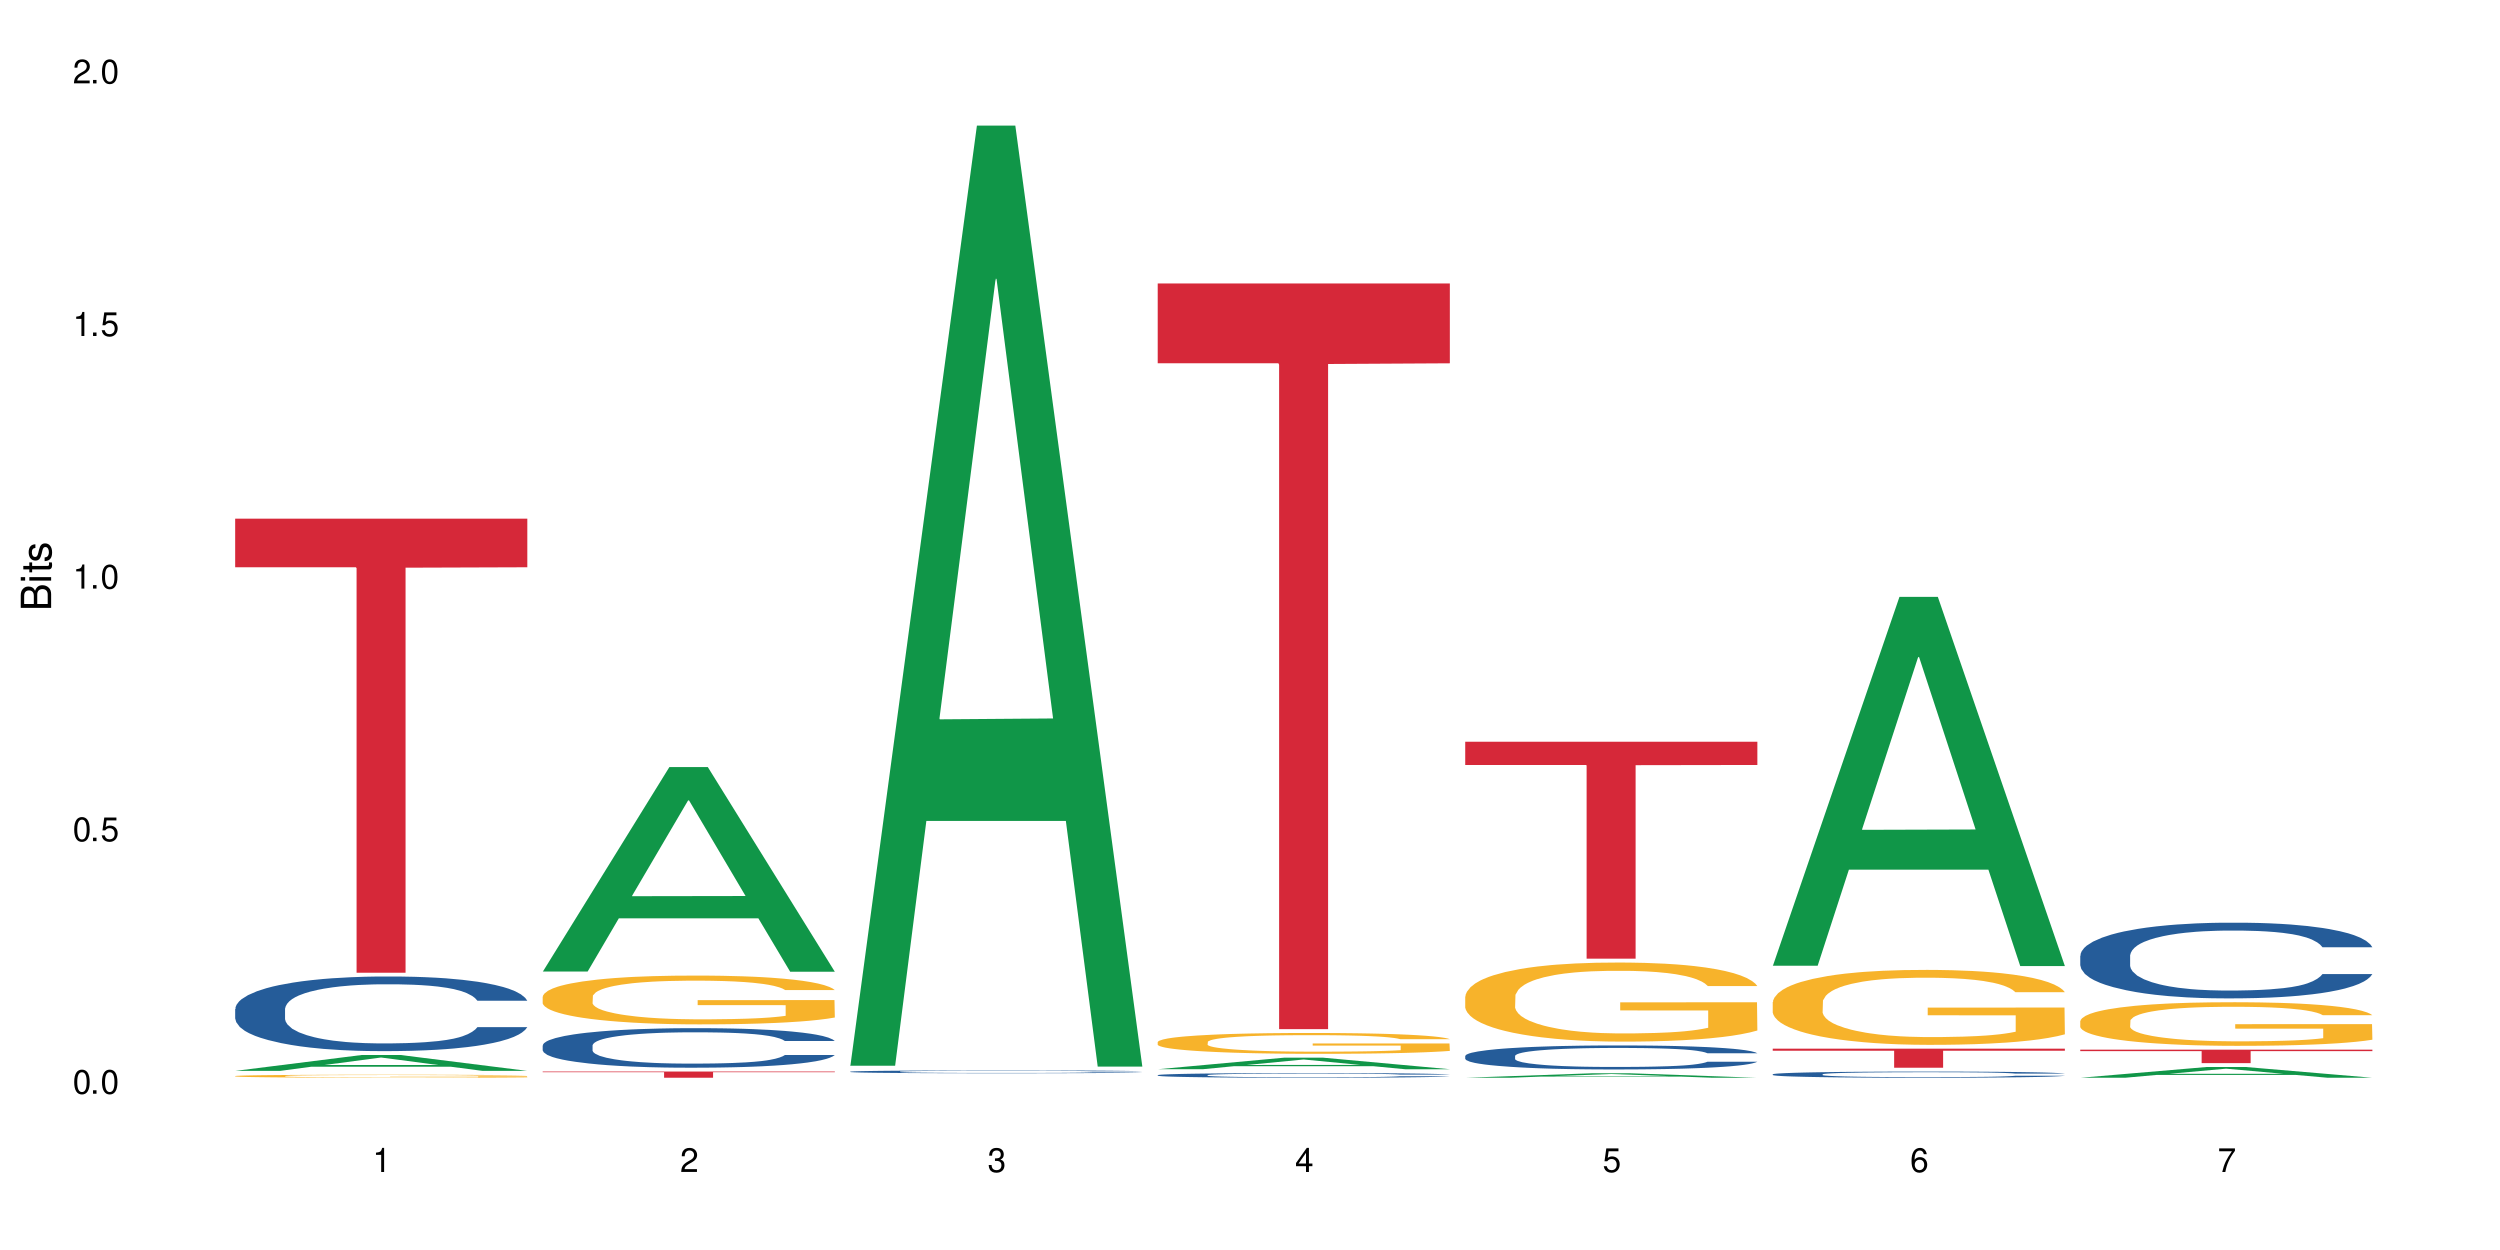 <?xml version="1.0" encoding="UTF-8"?>
<svg xmlns="http://www.w3.org/2000/svg" xmlns:xlink="http://www.w3.org/1999/xlink" width="720" height="360" viewBox="0 0 720 360">
<defs>
<g>
<g id="glyph-0-0">
</g>
<g id="glyph-0-1">
<path d="M 2.641 -6.938 C 2 -6.938 1.422 -6.656 1.078 -6.172 C 0.641 -5.562 0.406 -4.641 0.406 -3.359 C 0.406 -1.016 1.188 0.219 2.641 0.219 C 4.078 0.219 4.859 -1.016 4.859 -3.297 C 4.859 -4.641 4.656 -5.547 4.203 -6.172 C 3.844 -6.656 3.281 -6.938 2.641 -6.938 Z M 2.641 -6.188 C 3.547 -6.188 4 -5.25 4 -3.375 C 4 -1.406 3.562 -0.484 2.625 -0.484 C 1.734 -0.484 1.281 -1.438 1.281 -3.344 C 1.281 -5.25 1.734 -6.188 2.641 -6.188 Z M 2.641 -6.188 "/>
</g>
<g id="glyph-0-2">
<path d="M 1.828 -1 L 0.828 -1 L 0.828 0 L 1.828 0 Z M 1.828 -1 "/>
</g>
<g id="glyph-0-3">
<path d="M 4.562 -6.797 L 1.062 -6.797 L 0.547 -3.094 L 1.328 -3.094 C 1.719 -3.562 2.047 -3.734 2.578 -3.734 C 3.484 -3.734 4.062 -3.109 4.062 -2.094 C 4.062 -1.125 3.484 -0.531 2.578 -0.531 C 1.828 -0.531 1.375 -0.906 1.188 -1.672 L 0.328 -1.672 C 0.453 -1.109 0.547 -0.844 0.75 -0.594 C 1.125 -0.078 1.828 0.219 2.594 0.219 C 3.969 0.219 4.922 -0.781 4.922 -2.219 C 4.922 -3.562 4.031 -4.484 2.719 -4.484 C 2.25 -4.484 1.859 -4.359 1.469 -4.062 L 1.734 -5.969 L 4.562 -5.969 Z M 4.562 -6.797 "/>
</g>
<g id="glyph-0-4">
<path d="M 2.484 -4.938 L 2.484 0 L 3.328 0 L 3.328 -6.938 L 2.766 -6.938 C 2.469 -5.875 2.281 -5.734 0.984 -5.562 L 0.984 -4.938 Z M 2.484 -4.938 "/>
</g>
<g id="glyph-0-5">
<path d="M 4.859 -0.828 L 1.281 -0.828 C 1.359 -1.406 1.672 -1.781 2.5 -2.281 L 3.469 -2.828 C 4.406 -3.344 4.906 -4.062 4.906 -4.906 C 4.906 -5.484 4.672 -6.031 4.266 -6.406 C 3.859 -6.766 3.375 -6.938 2.719 -6.938 C 1.859 -6.938 1.219 -6.625 0.844 -6.031 C 0.609 -5.672 0.5 -5.234 0.484 -4.531 L 1.328 -4.531 C 1.359 -5.016 1.406 -5.281 1.531 -5.516 C 1.75 -5.938 2.188 -6.203 2.703 -6.203 C 3.469 -6.203 4.031 -5.641 4.031 -4.891 C 4.031 -4.344 3.719 -3.859 3.125 -3.516 L 2.234 -3 C 0.812 -2.172 0.406 -1.531 0.328 -0.016 L 4.859 -0.016 Z M 4.859 -0.828 "/>
</g>
<g id="glyph-0-6">
<path d="M 2.125 -3.188 L 2.578 -3.188 C 3.5 -3.188 3.984 -2.766 3.984 -1.922 C 3.984 -1.062 3.469 -0.531 2.594 -0.531 C 1.656 -0.531 1.203 -1 1.156 -2.016 L 0.312 -2.016 C 0.344 -1.453 0.438 -1.094 0.609 -0.781 C 0.953 -0.109 1.625 0.219 2.547 0.219 C 3.953 0.219 4.859 -0.625 4.859 -1.938 C 4.859 -2.828 4.516 -3.297 3.703 -3.594 C 4.344 -3.844 4.656 -4.328 4.656 -5.031 C 4.656 -6.219 3.875 -6.938 2.578 -6.938 C 1.203 -6.938 0.484 -6.172 0.453 -4.703 L 1.297 -4.703 C 1.312 -5.125 1.344 -5.359 1.453 -5.578 C 1.641 -5.969 2.062 -6.203 2.594 -6.203 C 3.344 -6.203 3.797 -5.75 3.797 -5 C 3.797 -4.516 3.609 -4.219 3.25 -4.047 C 3.016 -3.953 2.703 -3.922 2.125 -3.906 Z M 2.125 -3.188 "/>
</g>
<g id="glyph-0-7">
<path d="M 3.141 -1.672 L 3.141 0 L 3.984 0 L 3.984 -1.672 L 4.984 -1.672 L 4.984 -2.438 L 3.984 -2.438 L 3.984 -6.938 L 3.359 -6.938 L 0.266 -2.578 L 0.266 -1.672 Z M 3.141 -2.438 L 1 -2.438 L 3.141 -5.5 Z M 3.141 -2.438 "/>
</g>
<g id="glyph-0-8">
<path d="M 4.781 -5.125 C 4.609 -6.266 3.891 -6.938 2.844 -6.938 C 2.094 -6.938 1.422 -6.578 1.031 -5.953 C 0.594 -5.266 0.406 -4.422 0.406 -3.172 C 0.406 -2 0.578 -1.25 0.984 -0.641 C 1.359 -0.078 1.953 0.219 2.703 0.219 C 3.984 0.219 4.922 -0.75 4.922 -2.094 C 4.922 -3.375 4.062 -4.281 2.844 -4.281 C 2.172 -4.281 1.641 -4.031 1.281 -3.516 C 1.281 -5.234 1.828 -6.188 2.797 -6.188 C 3.391 -6.188 3.797 -5.797 3.938 -5.125 Z M 2.734 -3.531 C 3.547 -3.531 4.062 -2.953 4.062 -2.031 C 4.062 -1.156 3.484 -0.531 2.703 -0.531 C 1.922 -0.531 1.328 -1.188 1.328 -2.078 C 1.328 -2.938 1.906 -3.531 2.734 -3.531 Z M 2.734 -3.531 "/>
</g>
<g id="glyph-0-9">
<path d="M 4.984 -6.797 L 0.438 -6.797 L 0.438 -5.969 L 4.109 -5.969 C 2.5 -3.656 1.828 -2.234 1.328 0 L 2.219 0 C 2.594 -2.172 3.453 -4.047 4.984 -6.094 Z M 4.984 -6.797 "/>
</g>
<g id="glyph-1-0">
</g>
<g id="glyph-1-1">
<path d="M 0 -0.953 L 0 -4.891 C 0 -5.719 -0.234 -6.344 -0.734 -6.797 C -1.188 -7.234 -1.812 -7.469 -2.5 -7.469 C -3.547 -7.469 -4.188 -7 -4.625 -5.875 C -4.984 -6.688 -5.625 -7.094 -6.531 -7.094 C -7.172 -7.094 -7.734 -6.859 -8.141 -6.391 C -8.562 -5.922 -8.75 -5.344 -8.75 -4.5 L -8.75 -0.953 Z M -4.984 -2.062 L -7.766 -2.062 L -7.766 -4.219 C -7.766 -4.844 -7.688 -5.203 -7.453 -5.5 C -7.219 -5.812 -6.859 -5.969 -6.375 -5.969 C -5.891 -5.969 -5.531 -5.812 -5.297 -5.5 C -5.062 -5.203 -4.984 -4.844 -4.984 -4.219 Z M -0.984 -2.062 L -4 -2.062 L -4 -4.781 C -4 -5.766 -3.438 -6.359 -2.484 -6.359 C -1.547 -6.359 -0.984 -5.766 -0.984 -4.781 Z M -0.984 -2.062 "/>
</g>
<g id="glyph-1-2">
<path d="M -6.281 -1.797 L -6.281 -0.797 L 0 -0.797 L 0 -1.797 Z M -8.75 -1.797 L -8.75 -0.797 L -7.484 -0.797 L -7.484 -1.797 Z M -8.75 -1.797 "/>
</g>
<g id="glyph-1-3">
<path d="M -6.281 -3.047 L -6.281 -2.016 L -8.016 -2.016 L -8.016 -1.016 L -6.281 -1.016 L -6.281 -0.172 L -5.469 -0.172 L -5.469 -1.016 L -0.719 -1.016 C -0.078 -1.016 0.281 -1.453 0.281 -2.234 C 0.281 -2.5 0.25 -2.719 0.188 -3.047 L -0.641 -3.047 C -0.609 -2.906 -0.594 -2.766 -0.594 -2.562 C -0.594 -2.141 -0.719 -2.016 -1.156 -2.016 L -5.469 -2.016 L -5.469 -3.047 Z M -6.281 -3.047 "/>
</g>
<g id="glyph-1-4">
<path d="M -4.531 -5.25 C -5.766 -5.25 -6.469 -4.422 -6.469 -2.969 C -6.469 -1.516 -5.719 -0.562 -4.547 -0.562 C -3.562 -0.562 -3.094 -1.062 -2.734 -2.562 L -2.516 -3.484 C -2.344 -4.188 -2.094 -4.469 -1.641 -4.469 C -1.047 -4.469 -0.641 -3.875 -0.641 -3 C -0.641 -2.453 -0.797 -2 -1.062 -1.75 C -1.25 -1.594 -1.422 -1.531 -1.875 -1.469 L -1.875 -0.406 C -0.422 -0.453 0.281 -1.266 0.281 -2.922 C 0.281 -4.5 -0.5 -5.516 -1.719 -5.516 C -2.656 -5.516 -3.172 -4.984 -3.469 -3.734 L -3.703 -2.766 C -3.891 -1.953 -4.156 -1.609 -4.594 -1.609 C -5.188 -1.609 -5.547 -2.125 -5.547 -2.938 C -5.547 -3.75 -5.203 -4.172 -4.531 -4.203 Z M -4.531 -5.25 "/>
</g>
</g>
</defs>
<rect x="-72" y="-36" width="864" height="432" fill="rgb(100%, 100%, 100%)" fill-opacity="1"/>
<path fill-rule="nonzero" fill="rgb(6.275%, 58.824%, 28.235%)" fill-opacity="1" d="M 67.73 308.414 L 67.82 308.406 L 104.227 303.832 L 115.281 303.832 L 151.867 308.418 L 139.012 308.418 L 129.844 307.219 L 89.664 307.219 L 80.676 308.414 L 67.73 308.414 L 93.527 306.723 L 126.156 306.719 L 109.887 304.582 L 109.707 304.574 L 109.527 304.59 L 93.438 306.719 L 93.527 306.723 Z M 67.73 308.414 "/>
<path fill-rule="nonzero" fill="rgb(14.51%, 36.078%, 60%)" fill-opacity="1" d="M 67.73 290.594 L 67.832 290.574 L 67.832 290.102 L 68.141 289.355 L 68.859 288.41 L 69.578 287.766 L 71.426 286.605 L 73.988 285.484 L 76.656 284.621 L 78.605 284.109 L 80.352 283.719 L 84.352 282.992 L 86.918 282.617 L 89.688 282.285 L 93.074 281.949 L 95.535 281.754 L 101.078 281.441 L 105.18 281.301 L 108.363 281.242 L 115.238 281.242 L 119.34 281.32 L 122.316 281.422 L 125.598 281.578 L 128.371 281.754 L 133.191 282.188 L 137.5 282.734 L 139.449 283.051 L 142.527 283.66 L 144.891 284.25 L 146.531 284.758 L 148.379 285.484 L 150.02 286.371 L 151.25 287.371 L 151.867 288.215 L 137.5 288.215 L 136.785 287.43 L 135.961 286.82 L 134.422 286.016 L 132.883 285.445 L 130.73 284.875 L 128.781 284.504 L 126.113 284.129 L 123.754 283.895 L 121.289 283.719 L 118.93 283.602 L 114.414 283.48 L 109.184 283.48 L 107.234 283.523 L 103.23 283.68 L 101.078 283.816 L 98 284.09 L 95.844 284.348 L 93.281 284.738 L 91.535 285.074 L 89.379 285.582 L 87.84 286.035 L 86.098 286.684 L 85.07 287.176 L 84.148 287.723 L 83.328 288.371 L 82.711 289.059 L 82.301 289.785 L 82.094 290.492 L 82.094 293.539 L 82.301 294.246 L 82.812 295.07 L 84.148 296.27 L 86.098 297.309 L 88.355 298.133 L 90.508 298.723 L 91.742 299 L 93.383 299.312 L 95.945 299.707 L 99.641 300.098 L 101.797 300.254 L 105.078 300.414 L 108.465 300.492 L 112.98 300.492 L 116.98 300.414 L 119.648 300.312 L 122.418 300.156 L 126.215 299.824 L 128.574 299.508 L 130.629 299.137 L 132.168 298.762 L 133.191 298.449 L 134.73 297.84 L 135.961 297.172 L 136.887 296.484 L 137.5 295.816 L 151.867 295.816 L 151.25 296.602 L 150.328 297.367 L 149.402 297.938 L 147.969 298.625 L 146.324 299.234 L 143.965 299.922 L 142.016 300.371 L 139.449 300.863 L 137.09 301.238 L 134.527 301.57 L 130.73 301.965 L 128.266 302.16 L 125.598 302.336 L 122.418 302.492 L 118.418 302.633 L 114.109 302.711 L 110.105 302.73 L 105.797 302.691 L 102.617 302.613 L 98.41 302.434 L 93.176 302.082 L 89.379 301.707 L 86.406 301.336 L 83.84 300.941 L 80.969 300.414 L 77.273 299.547 L 75.016 298.879 L 73.477 298.332 L 71.734 297.562 L 70.5 296.879 L 69.066 295.777 L 68.039 294.383 L 67.73 293.301 Z M 67.73 290.594 "/>
<path fill-rule="nonzero" fill="rgb(96.863%, 70.196%, 16.863%)" fill-opacity="1" d="M 67.73 309.895 L 67.832 309.895 L 67.832 309.875 L 68.242 309.84 L 69.27 309.793 L 70.605 309.75 L 72.039 309.719 L 72.965 309.703 L 74.504 309.676 L 75.836 309.66 L 79.223 309.625 L 83.531 309.59 L 85.891 309.574 L 88.559 309.562 L 92.355 309.547 L 94.102 309.543 L 99.438 309.527 L 105.488 309.52 L 115.238 309.52 L 119.441 309.523 L 125.188 309.531 L 128.473 309.539 L 131.039 309.547 L 133.707 309.559 L 136.988 309.574 L 140.066 309.594 L 142.527 309.613 L 144.992 309.637 L 147.043 309.66 L 148.789 309.688 L 150.328 309.723 L 151.25 309.75 L 151.867 309.777 L 137.605 309.777 L 136.785 309.75 L 135.859 309.73 L 134.32 309.703 L 132.781 309.684 L 131.242 309.668 L 128.371 309.648 L 125.906 309.637 L 122.828 309.625 L 119.855 309.617 L 116.469 309.613 L 114.414 309.609 L 108.977 309.609 L 104.055 309.617 L 101.18 309.621 L 99.129 309.629 L 96.254 309.641 L 94.512 309.648 L 93.484 309.656 L 90.406 309.68 L 88.355 309.703 L 87.227 309.719 L 85.789 309.742 L 84.762 309.766 L 83.633 309.797 L 83.02 309.82 L 82.199 309.875 L 82.094 310.02 L 82.402 310.051 L 83.02 310.082 L 83.84 310.113 L 85.07 310.141 L 86.301 310.164 L 88.457 310.195 L 90.305 310.219 L 91.742 310.23 L 94.512 310.254 L 95.641 310.258 L 98.309 310.273 L 101.078 310.285 L 104.465 310.293 L 107.027 310.301 L 111.133 310.305 L 116.363 310.305 L 122.52 310.301 L 126.422 310.293 L 129.09 310.285 L 130.832 310.281 L 132.988 310.273 L 134.527 310.262 L 135.961 310.254 L 137.707 310.242 L 137.707 310.051 L 112.363 310.051 L 112.363 309.961 L 151.762 309.957 L 151.867 310.273 L 149.711 310.293 L 147.043 310.312 L 144.48 310.332 L 141.812 310.344 L 138.016 310.359 L 134.938 310.367 L 130.215 310.379 L 125.906 310.387 L 121.395 310.391 L 117.391 310.395 L 108.465 310.395 L 103.949 310.387 L 100.359 310.383 L 97.074 310.375 L 93.793 310.363 L 89.688 310.348 L 87.02 310.332 L 84.25 310.316 L 81.48 310.297 L 79.016 310.273 L 77.375 310.258 L 75.734 310.238 L 73.988 310.215 L 72.348 310.188 L 71.117 310.164 L 69.988 310.133 L 69.168 310.109 L 68.348 310.07 L 67.938 310.043 L 67.73 310.02 Z M 67.73 309.895 "/>
<path fill-rule="nonzero" fill="rgb(83.922%, 15.686%, 22.353%)" fill-opacity="1" d="M 67.73 149.375 L 151.867 149.375 L 151.867 163.371 L 116.801 163.496 L 116.801 280.141 L 102.695 280.141 L 102.695 163.617 L 102.488 163.371 L 67.73 163.371 Z M 67.73 149.375 "/>
<path fill-rule="nonzero" fill="rgb(6.275%, 58.824%, 28.235%)" fill-opacity="1" d="M 156.293 279.809 L 156.383 279.754 L 192.789 220.906 L 203.844 220.906 L 240.43 279.863 L 227.574 279.863 L 218.406 264.473 L 178.227 264.473 L 169.238 279.809 L 156.293 279.809 L 182.094 258.105 L 214.723 258.051 L 198.453 230.539 L 198.273 230.484 L 198.094 230.648 L 182.004 258.051 L 182.094 258.105 Z M 156.293 279.809 "/>
<path fill-rule="nonzero" fill="rgb(14.51%, 36.078%, 60%)" fill-opacity="1" d="M 156.293 301.074 L 156.398 301.062 L 156.398 300.812 L 156.703 300.418 L 157.422 299.918 L 158.141 299.574 L 159.988 298.961 L 162.555 298.367 L 165.223 297.91 L 167.172 297.641 L 168.914 297.434 L 172.918 297.047 L 175.48 296.852 L 178.25 296.672 L 181.637 296.496 L 184.102 296.391 L 189.641 296.227 L 193.746 296.152 L 196.926 296.121 L 203.801 296.121 L 207.902 296.164 L 210.879 296.215 L 214.164 296.297 L 216.934 296.391 L 221.754 296.621 L 226.066 296.91 L 228.016 297.078 L 231.094 297.402 L 233.453 297.715 L 235.094 297.984 L 236.941 298.367 L 238.582 298.836 L 239.812 299.367 L 240.43 299.816 L 226.066 299.816 L 225.348 299.398 L 224.527 299.078 L 222.988 298.648 L 221.449 298.348 L 219.293 298.047 L 217.344 297.848 L 214.676 297.652 L 212.316 297.527 L 209.855 297.434 L 207.492 297.371 L 202.98 297.309 L 197.746 297.309 L 195.797 297.328 L 191.797 297.41 L 189.641 297.484 L 186.562 297.629 L 184.406 297.766 L 181.844 297.973 L 180.098 298.148 L 177.945 298.422 L 176.406 298.66 L 174.66 299.004 L 173.633 299.262 L 172.711 299.555 L 171.891 299.898 L 171.273 300.262 L 170.863 300.648 L 170.66 301.023 L 170.66 302.633 L 170.863 303.008 L 171.379 303.445 L 172.711 304.082 L 174.66 304.633 L 176.918 305.07 L 179.074 305.383 L 180.305 305.527 L 181.945 305.691 L 184.512 305.902 L 188.203 306.109 L 190.359 306.191 L 193.641 306.277 L 197.027 306.316 L 201.543 306.316 L 205.543 306.277 L 208.211 306.223 L 210.98 306.141 L 214.777 305.965 L 217.137 305.797 L 219.191 305.602 L 220.73 305.402 L 221.754 305.234 L 223.293 304.914 L 224.527 304.559 L 225.449 304.195 L 226.066 303.84 L 240.43 303.84 L 239.812 304.258 L 238.891 304.664 L 237.969 304.965 L 236.531 305.328 L 234.891 305.652 L 232.527 306.016 L 230.578 306.254 L 228.016 306.516 L 225.656 306.715 L 223.09 306.891 L 219.293 307.098 L 216.832 307.203 L 214.164 307.297 L 210.98 307.379 L 206.98 307.453 L 202.672 307.492 L 198.668 307.504 L 194.359 307.484 L 191.18 307.441 L 186.973 307.348 L 181.738 307.16 L 177.945 306.961 L 174.969 306.766 L 172.402 306.559 L 169.531 306.277 L 165.836 305.816 L 163.578 305.465 L 162.039 305.172 L 160.297 304.766 L 159.066 304.402 L 157.629 303.82 L 156.602 303.082 L 156.293 302.508 Z M 156.293 301.074 "/>
<path fill-rule="nonzero" fill="rgb(96.863%, 70.196%, 16.863%)" fill-opacity="1" d="M 156.293 286.984 L 156.398 286.973 L 156.398 286.715 L 156.809 286.137 L 157.832 285.34 L 159.168 284.688 L 160.605 284.172 L 161.527 283.902 L 163.066 283.52 L 164.398 283.238 L 167.785 282.66 L 172.094 282.121 L 174.457 281.891 L 177.121 281.672 L 180.918 281.426 L 182.664 281.336 L 188 281.133 L 194.051 281.004 L 200.723 280.965 L 203.801 280.977 L 208.008 281.027 L 213.754 281.172 L 217.035 281.297 L 219.602 281.426 L 222.27 281.594 L 225.551 281.852 L 228.629 282.16 L 231.094 282.465 L 233.555 282.852 L 235.605 283.262 L 237.352 283.711 L 238.891 284.25 L 239.812 284.699 L 240.43 285.148 L 226.168 285.148 L 225.348 284.699 L 224.422 284.352 L 222.883 283.93 L 221.344 283.621 L 219.805 283.379 L 216.934 283.043 L 214.473 282.84 L 211.395 282.66 L 208.418 282.543 L 205.031 282.465 L 202.98 282.441 L 197.543 282.441 L 192.617 282.531 L 189.742 282.633 L 187.691 282.734 L 184.816 282.93 L 183.074 283.082 L 182.047 283.184 L 178.969 283.582 L 176.918 283.941 L 175.789 284.188 L 174.352 284.57 L 173.328 284.918 L 172.199 285.43 L 171.582 285.816 L 170.762 286.691 L 170.66 289 L 170.965 289.488 L 171.582 290.016 L 172.402 290.477 L 173.633 290.965 L 174.867 291.336 L 177.02 291.836 L 178.867 292.172 L 180.305 292.387 L 183.074 292.734 L 184.203 292.852 L 186.871 293.082 L 189.641 293.262 L 193.027 293.414 L 195.59 293.492 L 199.695 293.559 L 204.93 293.559 L 211.086 293.48 L 214.984 293.379 L 217.652 293.273 L 219.395 293.184 L 221.551 293.043 L 223.09 292.914 L 224.527 292.773 L 226.27 292.555 L 226.27 289.488 L 200.926 289.477 L 200.926 288.039 L 240.328 288.023 L 240.43 293.043 L 238.273 293.391 L 235.605 293.723 L 233.043 293.98 L 230.375 294.199 L 226.578 294.441 L 223.5 294.598 L 218.781 294.777 L 214.473 294.891 L 209.957 294.969 L 205.953 295.008 L 201.234 295.02 L 197.027 294.996 L 192.512 294.918 L 188.922 294.816 L 185.641 294.688 L 182.355 294.52 L 178.25 294.25 L 175.582 294.031 L 172.812 293.762 L 170.043 293.441 L 167.582 293.094 L 165.938 292.824 L 164.297 292.516 L 162.555 292.133 L 160.91 291.695 L 159.68 291.297 L 158.551 290.848 L 157.73 290.426 L 156.91 289.848 L 156.5 289.387 L 156.293 288.988 Z M 156.293 286.984 "/>
<path fill-rule="nonzero" fill="rgb(83.922%, 15.686%, 22.353%)" fill-opacity="1" d="M 156.293 308.605 L 240.43 308.605 L 240.43 308.797 L 205.363 308.797 L 205.363 310.395 L 191.258 310.395 L 191.258 308.801 L 191.051 308.797 L 156.293 308.797 Z M 156.293 308.605 "/>
<path fill-rule="nonzero" fill="rgb(6.275%, 58.824%, 28.235%)" fill-opacity="1" d="M 244.859 306.922 L 244.949 306.668 L 281.352 36.164 L 292.41 36.164 L 328.992 307.176 L 316.141 307.176 L 306.969 236.434 L 266.789 236.434 L 257.801 306.922 L 244.859 306.922 L 270.656 207.168 L 303.285 206.914 L 287.016 80.441 L 286.836 80.188 L 286.656 80.949 L 270.566 206.914 L 270.656 207.168 Z M 244.859 306.922 "/>
<path fill-rule="nonzero" fill="rgb(14.51%, 36.078%, 60%)" fill-opacity="1" d="M 244.859 308.637 L 244.961 308.633 L 244.961 308.617 L 245.27 308.59 L 245.988 308.551 L 246.703 308.527 L 248.551 308.484 L 251.117 308.441 L 253.785 308.406 L 255.734 308.387 L 257.477 308.371 L 261.48 308.344 L 264.043 308.332 L 266.816 308.316 L 270.199 308.305 L 272.664 308.297 L 278.203 308.285 L 282.309 308.281 L 285.488 308.277 L 292.363 308.277 L 296.469 308.281 L 299.441 308.285 L 302.727 308.289 L 305.496 308.297 L 310.32 308.312 L 314.629 308.336 L 316.578 308.348 L 319.656 308.371 L 322.016 308.395 L 323.656 308.414 L 325.504 308.441 L 327.145 308.473 L 328.379 308.512 L 328.992 308.543 L 314.629 308.543 L 313.91 308.516 L 313.09 308.492 L 311.551 308.461 L 310.012 308.438 L 307.855 308.418 L 305.906 308.402 L 303.238 308.387 L 300.879 308.379 L 298.418 308.371 L 296.059 308.367 L 291.543 308.363 L 284.359 308.363 L 280.359 308.371 L 278.203 308.375 L 275.125 308.387 L 272.973 308.398 L 270.406 308.41 L 268.66 308.426 L 266.508 308.445 L 264.969 308.461 L 263.223 308.484 L 262.199 308.504 L 261.273 308.527 L 260.453 308.551 L 259.84 308.578 L 259.426 308.605 L 259.223 308.633 L 259.223 308.746 L 259.426 308.773 L 259.941 308.805 L 261.273 308.852 L 263.223 308.891 L 265.48 308.922 L 267.637 308.945 L 268.867 308.957 L 270.508 308.969 L 273.074 308.984 L 276.77 309 L 278.922 309.004 L 282.207 309.012 L 294.109 309.012 L 296.773 309.008 L 299.547 309 L 303.344 308.988 L 305.703 308.977 L 307.754 308.961 L 309.293 308.945 L 310.32 308.934 L 311.859 308.91 L 313.09 308.887 L 314.012 308.859 L 314.629 308.836 L 328.992 308.836 L 328.379 308.863 L 327.453 308.895 L 326.531 308.914 L 325.094 308.941 L 323.453 308.965 L 321.094 308.992 L 319.145 309.008 L 316.578 309.027 L 314.219 309.043 L 311.652 309.055 L 307.855 309.07 L 305.395 309.078 L 302.727 309.082 L 299.547 309.09 L 295.543 309.094 L 291.234 309.098 L 282.926 309.098 L 279.742 309.094 L 275.535 309.086 L 270.305 309.074 L 266.508 309.059 L 263.531 309.047 L 260.965 309.031 L 258.094 309.012 L 254.398 308.977 L 252.145 308.953 L 250.605 308.93 L 248.859 308.902 L 247.629 308.875 L 246.191 308.832 L 245.164 308.781 L 244.859 308.738 Z M 244.859 308.637 "/>
<path fill-rule="nonzero" fill="rgb(6.275%, 58.824%, 28.235%)" fill-opacity="1" d="M 333.422 307.938 L 333.512 307.934 L 369.914 304.605 L 380.973 304.605 L 417.555 307.941 L 404.703 307.941 L 395.535 307.07 L 355.355 307.07 L 346.363 307.938 L 333.422 307.938 L 359.219 306.711 L 391.848 306.707 L 375.578 305.148 L 375.398 305.148 L 375.219 305.156 L 359.129 306.707 L 359.219 306.711 Z M 333.422 307.938 "/>
<path fill-rule="nonzero" fill="rgb(14.51%, 36.078%, 60%)" fill-opacity="1" d="M 333.422 309.633 L 333.523 309.629 L 333.523 309.602 L 333.832 309.555 L 334.551 309.492 L 335.27 309.453 L 337.113 309.379 L 339.68 309.309 L 342.348 309.254 L 344.297 309.223 L 346.043 309.199 L 350.043 309.152 L 352.609 309.129 L 355.379 309.109 L 358.766 309.086 L 361.227 309.074 L 366.766 309.055 L 370.871 309.047 L 374.051 309.043 L 380.926 309.043 L 385.031 309.047 L 388.008 309.055 L 391.289 309.062 L 394.059 309.074 L 398.883 309.102 L 403.191 309.137 L 405.141 309.156 L 408.219 309.195 L 410.578 309.23 L 412.223 309.266 L 414.066 309.309 L 415.711 309.367 L 416.941 309.43 L 417.555 309.48 L 403.191 309.48 L 402.473 309.434 L 401.652 309.395 L 400.113 309.344 L 398.574 309.309 L 396.422 309.27 L 394.469 309.246 L 391.805 309.223 L 389.441 309.211 L 386.98 309.199 L 384.621 309.191 L 380.105 309.184 L 374.875 309.184 L 372.922 309.188 L 368.922 309.195 L 366.766 309.203 L 363.688 309.223 L 361.535 309.238 L 358.969 309.262 L 357.227 309.285 L 355.07 309.316 L 353.531 309.344 L 351.789 309.387 L 350.762 309.418 L 349.836 309.449 L 349.016 309.492 L 348.402 309.535 L 347.992 309.582 L 347.785 309.625 L 347.785 309.816 L 347.992 309.859 L 348.504 309.914 L 349.836 309.988 L 351.789 310.055 L 354.043 310.105 L 356.199 310.145 L 357.43 310.16 L 359.07 310.18 L 361.637 310.203 L 365.332 310.23 L 367.484 310.238 L 370.77 310.25 L 374.156 310.254 L 378.668 310.254 L 382.672 310.25 L 385.34 310.242 L 388.109 310.234 L 391.906 310.211 L 394.266 310.191 L 396.316 310.168 L 397.855 310.145 L 398.883 310.125 L 400.422 310.086 L 401.652 310.047 L 402.578 310 L 403.191 309.961 L 417.555 309.961 L 416.941 310.008 L 416.016 310.059 L 415.094 310.094 L 413.656 310.137 L 412.016 310.176 L 409.656 310.219 L 407.707 310.246 L 405.141 310.277 L 402.781 310.301 L 400.215 310.32 L 396.422 310.348 L 393.957 310.359 L 391.289 310.371 L 388.109 310.379 L 384.109 310.391 L 379.797 310.395 L 375.797 310.395 L 371.488 310.391 L 368.305 310.387 L 364.102 310.375 L 358.867 310.355 L 355.07 310.332 L 352.094 310.309 L 349.531 310.281 L 346.656 310.25 L 342.965 310.195 L 340.707 310.152 L 339.168 310.117 L 337.422 310.07 L 336.191 310.027 L 334.754 309.957 L 333.73 309.871 L 333.422 309.801 Z M 333.422 309.633 "/>
<path fill-rule="nonzero" fill="rgb(96.863%, 70.196%, 16.863%)" fill-opacity="1" d="M 333.422 300.07 L 333.523 300.062 L 333.523 299.953 L 333.934 299.707 L 334.961 299.367 L 336.293 299.086 L 337.73 298.867 L 338.652 298.754 L 340.191 298.59 L 341.527 298.469 L 344.914 298.223 L 349.223 297.992 L 351.582 297.891 L 354.25 297.797 L 358.047 297.695 L 359.789 297.656 L 365.125 297.566 L 371.18 297.512 L 377.848 297.496 L 380.926 297.504 L 385.133 297.523 L 390.879 297.586 L 394.164 297.641 L 396.727 297.695 L 399.395 297.766 L 402.68 297.875 L 405.758 298.008 L 408.219 298.141 L 410.684 298.305 L 412.734 298.48 L 414.477 298.672 L 416.016 298.902 L 416.941 299.094 L 417.555 299.285 L 403.293 299.285 L 402.473 299.094 L 401.551 298.945 L 400.012 298.766 L 398.473 298.633 L 396.934 298.527 L 394.059 298.387 L 391.598 298.297 L 388.52 298.223 L 385.543 298.172 L 382.156 298.141 L 380.105 298.129 L 374.668 298.129 L 369.742 298.168 L 366.871 298.211 L 364.816 298.254 L 361.945 298.336 L 360.199 298.402 L 359.176 298.445 L 356.098 298.617 L 354.043 298.77 L 352.914 298.875 L 351.48 299.039 L 350.453 299.188 L 349.324 299.406 L 348.711 299.57 L 347.887 299.945 L 347.785 300.93 L 348.094 301.141 L 348.711 301.363 L 349.531 301.562 L 350.762 301.77 L 351.992 301.93 L 354.148 302.145 L 355.992 302.285 L 357.43 302.379 L 360.199 302.527 L 361.328 302.578 L 363.996 302.676 L 366.766 302.754 L 370.152 302.816 L 372.719 302.852 L 376.824 302.879 L 382.055 302.879 L 388.211 302.844 L 392.109 302.801 L 394.777 302.758 L 396.523 302.719 L 398.676 302.66 L 400.215 302.605 L 401.652 302.543 L 403.398 302.449 L 403.398 301.141 L 378.055 301.133 L 378.055 300.52 L 417.453 300.516 L 417.555 302.66 L 415.402 302.809 L 412.734 302.949 L 410.168 303.059 L 407.5 303.152 L 403.703 303.258 L 400.625 303.324 L 395.906 303.398 L 391.598 303.449 L 387.082 303.48 L 383.082 303.496 L 378.363 303.504 L 374.156 303.492 L 369.641 303.461 L 366.051 303.414 L 362.766 303.359 L 359.484 303.289 L 355.379 303.176 L 352.711 303.082 L 349.941 302.965 L 347.172 302.828 L 344.707 302.68 L 343.066 302.566 L 341.426 302.434 L 339.68 302.27 L 338.039 302.082 L 336.809 301.914 L 335.68 301.723 L 334.859 301.539 L 334.035 301.293 L 333.625 301.094 L 333.422 300.926 Z M 333.422 300.07 "/>
<path fill-rule="nonzero" fill="rgb(83.922%, 15.686%, 22.353%)" fill-opacity="1" d="M 333.422 81.645 L 417.555 81.645 L 417.555 104.629 L 382.492 104.832 L 382.492 296.395 L 368.383 296.395 L 368.383 105.035 L 368.18 104.629 L 333.422 104.629 Z M 333.422 81.645 "/>
<path fill-rule="nonzero" fill="rgb(6.275%, 58.824%, 28.235%)" fill-opacity="1" d="M 421.984 310.395 L 422.074 310.391 L 458.48 309.105 L 469.535 309.105 L 506.121 310.395 L 493.266 310.395 L 484.098 310.059 L 443.918 310.059 L 434.93 310.395 L 421.984 310.395 L 447.781 309.918 L 480.41 309.918 L 464.141 309.316 L 463.961 309.312 L 463.781 309.316 L 447.691 309.918 L 447.781 309.918 Z M 421.984 310.395 "/>
<path fill-rule="nonzero" fill="rgb(14.51%, 36.078%, 60%)" fill-opacity="1" d="M 421.984 304.098 L 422.086 304.094 L 422.086 303.941 L 422.395 303.699 L 423.113 303.398 L 423.832 303.188 L 425.68 302.816 L 428.242 302.457 L 430.91 302.176 L 432.859 302.012 L 434.605 301.887 L 438.605 301.652 L 441.172 301.531 L 443.941 301.426 L 447.328 301.316 L 449.789 301.254 L 455.332 301.152 L 459.434 301.109 L 462.617 301.09 L 469.488 301.09 L 473.594 301.117 L 476.57 301.148 L 479.852 301.199 L 482.625 301.254 L 487.445 301.395 L 491.754 301.57 L 493.703 301.672 L 496.781 301.867 L 499.145 302.059 L 500.785 302.223 L 502.633 302.457 L 504.273 302.738 L 505.504 303.062 L 506.121 303.336 L 491.754 303.336 L 491.035 303.082 L 490.215 302.887 L 488.676 302.625 L 487.137 302.441 L 484.984 302.262 L 483.035 302.141 L 480.367 302.02 L 478.008 301.945 L 475.543 301.887 L 473.184 301.848 L 468.668 301.812 L 463.438 301.812 L 461.488 301.824 L 457.484 301.875 L 455.332 301.918 L 452.254 302.008 L 450.098 302.09 L 447.531 302.215 L 445.789 302.324 L 443.633 302.488 L 442.094 302.633 L 440.352 302.84 L 439.324 303 L 438.402 303.176 L 437.582 303.383 L 436.965 303.605 L 436.555 303.84 L 436.348 304.066 L 436.348 305.047 L 436.555 305.273 L 437.066 305.539 L 438.402 305.926 L 440.352 306.258 L 442.609 306.523 L 444.762 306.715 L 445.992 306.805 L 447.637 306.902 L 450.199 307.031 L 453.895 307.156 L 456.051 307.207 L 459.332 307.258 L 462.719 307.281 L 467.234 307.281 L 471.234 307.258 L 473.902 307.227 L 476.672 307.176 L 480.469 307.07 L 482.828 306.969 L 484.879 306.848 L 486.418 306.727 L 487.445 306.625 L 488.984 306.43 L 490.215 306.215 L 491.141 305.996 L 491.754 305.781 L 506.121 305.781 L 505.504 306.031 L 504.582 306.277 L 503.656 306.461 L 502.223 306.684 L 500.578 306.879 L 498.219 307.102 L 496.27 307.246 L 493.703 307.402 L 491.344 307.523 L 488.781 307.629 L 484.984 307.758 L 482.52 307.82 L 479.852 307.879 L 476.672 307.926 L 472.672 307.973 L 468.363 307.996 L 464.359 308.004 L 460.051 307.992 L 456.871 307.965 L 452.664 307.91 L 447.43 307.797 L 443.633 307.676 L 440.66 307.555 L 438.094 307.43 L 435.219 307.258 L 431.527 306.98 L 429.27 306.766 L 427.73 306.59 L 425.984 306.34 L 424.754 306.121 L 423.32 305.766 L 422.293 305.316 L 421.984 304.969 Z M 421.984 304.098 "/>
<path fill-rule="nonzero" fill="rgb(96.863%, 70.196%, 16.863%)" fill-opacity="1" d="M 421.984 286.965 L 422.086 286.945 L 422.086 286.527 L 422.496 285.594 L 423.523 284.301 L 424.859 283.242 L 426.293 282.41 L 427.219 281.973 L 428.758 281.348 L 430.09 280.891 L 433.477 279.953 L 437.785 279.082 L 440.145 278.707 L 442.812 278.352 L 446.609 277.957 L 448.355 277.812 L 453.688 277.48 L 459.742 277.27 L 466.41 277.207 L 469.488 277.23 L 473.695 277.312 L 479.441 277.543 L 482.727 277.75 L 485.293 277.957 L 487.957 278.227 L 491.242 278.645 L 494.32 279.145 L 496.781 279.641 L 499.246 280.266 L 501.297 280.934 L 503.043 281.66 L 504.582 282.535 L 505.504 283.262 L 506.121 283.992 L 491.859 283.992 L 491.035 283.262 L 490.113 282.699 L 488.574 282.016 L 487.035 281.516 L 485.496 281.121 L 482.625 280.578 L 480.16 280.246 L 477.082 279.953 L 474.105 279.766 L 470.723 279.641 L 468.668 279.602 L 463.23 279.602 L 458.305 279.746 L 455.434 279.914 L 453.383 280.078 L 450.508 280.391 L 448.766 280.641 L 447.738 280.809 L 444.66 281.453 L 442.609 282.035 L 441.48 282.43 L 440.043 283.055 L 439.016 283.617 L 437.887 284.449 L 437.273 285.074 L 436.453 286.488 L 436.348 290.23 L 436.656 291.023 L 437.273 291.875 L 438.094 292.625 L 439.324 293.414 L 440.555 294.02 L 442.711 294.828 L 444.559 295.371 L 445.992 295.723 L 448.766 296.285 L 449.895 296.473 L 452.562 296.848 L 455.332 297.141 L 458.715 297.391 L 461.281 297.516 L 465.387 297.617 L 470.617 297.617 L 476.773 297.492 L 480.676 297.328 L 483.34 297.16 L 485.086 297.016 L 487.242 296.785 L 488.781 296.578 L 490.215 296.348 L 491.961 295.996 L 491.961 291.023 L 466.617 291 L 466.617 288.672 L 506.016 288.652 L 506.121 296.785 L 503.965 297.348 L 501.297 297.887 L 498.73 298.305 L 496.066 298.656 L 492.27 299.055 L 489.191 299.305 L 484.469 299.594 L 480.16 299.781 L 475.645 299.906 L 471.645 299.969 L 466.926 299.988 L 462.719 299.949 L 458.203 299.824 L 454.613 299.656 L 451.328 299.449 L 448.047 299.18 L 443.941 298.742 L 441.273 298.387 L 438.504 297.949 L 435.734 297.43 L 433.27 296.867 L 431.629 296.434 L 429.988 295.934 L 428.242 295.309 L 426.602 294.602 L 425.371 293.957 L 424.242 293.227 L 423.422 292.543 L 422.602 291.605 L 422.191 290.855 L 421.984 290.211 Z M 421.984 286.965 "/>
<path fill-rule="nonzero" fill="rgb(83.922%, 15.686%, 22.353%)" fill-opacity="1" d="M 421.984 213.621 L 506.121 213.621 L 506.121 220.312 L 471.055 220.371 L 471.055 276.105 L 456.945 276.105 L 456.945 220.43 L 456.742 220.312 L 421.984 220.312 Z M 421.984 213.621 "/>
<path fill-rule="nonzero" fill="rgb(6.275%, 58.824%, 28.235%)" fill-opacity="1" d="M 510.547 278.125 L 510.637 278.027 L 547.043 171.902 L 558.098 171.902 L 594.684 278.227 L 581.828 278.227 L 572.66 250.473 L 532.48 250.473 L 523.492 278.125 L 510.547 278.125 L 536.348 238.992 L 568.977 238.891 L 552.707 189.273 L 552.527 189.176 L 552.348 189.473 L 536.258 238.891 L 536.348 238.992 Z M 510.547 278.125 "/>
<path fill-rule="nonzero" fill="rgb(14.51%, 36.078%, 60%)" fill-opacity="1" d="M 510.547 309.391 L 510.652 309.387 L 510.652 309.348 L 510.957 309.285 L 511.676 309.207 L 512.395 309.156 L 514.242 309.059 L 516.809 308.965 L 519.473 308.895 L 521.426 308.852 L 523.168 308.82 L 527.168 308.758 L 529.734 308.727 L 532.504 308.699 L 535.891 308.672 L 538.355 308.656 L 543.895 308.629 L 548 308.621 L 551.18 308.613 L 558.055 308.613 L 562.156 308.621 L 565.133 308.629 L 568.418 308.641 L 571.188 308.656 L 576.008 308.691 L 580.32 308.738 L 582.27 308.766 L 585.348 308.816 L 587.707 308.863 L 589.348 308.906 L 591.195 308.965 L 592.836 309.039 L 594.066 309.121 L 594.684 309.191 L 580.32 309.191 L 579.602 309.129 L 578.781 309.078 L 577.242 309.012 L 575.703 308.961 L 573.547 308.914 L 571.598 308.883 L 568.93 308.855 L 566.57 308.836 L 564.105 308.82 L 561.746 308.809 L 557.234 308.801 L 552 308.801 L 550.051 308.805 L 546.051 308.816 L 543.895 308.828 L 540.816 308.852 L 538.66 308.871 L 536.098 308.902 L 534.352 308.934 L 532.199 308.973 L 530.66 309.012 L 528.914 309.066 L 527.887 309.105 L 526.965 309.152 L 526.145 309.207 L 525.527 309.262 L 525.117 309.324 L 524.914 309.383 L 524.914 309.633 L 525.117 309.691 L 525.629 309.762 L 526.965 309.859 L 528.914 309.945 L 531.172 310.016 L 533.324 310.062 L 534.559 310.086 L 536.199 310.113 L 538.766 310.145 L 542.457 310.176 L 544.613 310.191 L 547.895 310.203 L 551.281 310.211 L 555.797 310.211 L 559.797 310.203 L 562.465 310.195 L 565.234 310.184 L 569.031 310.152 L 571.391 310.129 L 573.445 310.098 L 574.984 310.066 L 576.008 310.039 L 577.547 309.988 L 578.781 309.934 L 579.703 309.879 L 580.32 309.82 L 594.684 309.82 L 594.066 309.887 L 593.145 309.949 L 592.223 309.996 L 590.785 310.055 L 589.145 310.105 L 586.781 310.164 L 584.832 310.199 L 582.27 310.242 L 579.91 310.27 L 577.344 310.301 L 573.547 310.332 L 571.086 310.348 L 568.418 310.363 L 565.234 310.375 L 561.234 310.387 L 556.926 310.395 L 552.922 310.395 L 548.613 310.391 L 545.434 310.387 L 541.227 310.371 L 535.992 310.34 L 532.199 310.309 L 529.223 310.281 L 526.656 310.246 L 523.785 310.203 L 520.09 310.133 L 517.832 310.074 L 516.293 310.031 L 514.551 309.969 L 513.316 309.91 L 511.883 309.82 L 510.855 309.703 L 510.547 309.613 Z M 510.547 309.391 "/>
<path fill-rule="nonzero" fill="rgb(96.863%, 70.196%, 16.863%)" fill-opacity="1" d="M 510.547 288.574 L 510.652 288.555 L 510.652 288.16 L 511.062 287.273 L 512.086 286.051 L 513.422 285.047 L 514.855 284.258 L 515.781 283.844 L 517.32 283.25 L 518.652 282.816 L 522.039 281.93 L 526.348 281.102 L 528.707 280.746 L 531.375 280.41 L 535.172 280.039 L 536.918 279.898 L 542.254 279.582 L 548.305 279.387 L 554.977 279.328 L 558.055 279.348 L 562.262 279.426 L 568.008 279.645 L 571.289 279.84 L 573.855 280.039 L 576.523 280.293 L 579.805 280.688 L 582.883 281.16 L 585.348 281.633 L 587.809 282.227 L 589.859 282.855 L 591.605 283.547 L 593.145 284.375 L 594.066 285.066 L 594.684 285.754 L 580.422 285.754 L 579.602 285.066 L 578.676 284.531 L 577.137 283.883 L 575.598 283.41 L 574.059 283.035 L 571.188 282.523 L 568.723 282.207 L 565.645 281.93 L 562.672 281.754 L 559.285 281.633 L 557.234 281.594 L 551.793 281.594 L 546.871 281.734 L 543.996 281.891 L 541.945 282.047 L 539.07 282.344 L 537.328 282.582 L 536.301 282.738 L 533.223 283.352 L 531.172 283.902 L 530.043 284.277 L 528.605 284.867 L 527.582 285.402 L 526.453 286.188 L 525.836 286.781 L 525.016 288.121 L 524.914 291.672 L 525.219 292.422 L 525.836 293.23 L 526.656 293.938 L 527.887 294.688 L 529.121 295.258 L 531.273 296.027 L 533.121 296.543 L 534.559 296.875 L 537.328 297.41 L 538.457 297.586 L 541.125 297.941 L 543.895 298.219 L 547.281 298.453 L 549.844 298.57 L 553.949 298.672 L 559.184 298.672 L 565.34 298.551 L 569.238 298.395 L 571.906 298.238 L 573.648 298.098 L 575.805 297.883 L 577.344 297.684 L 578.781 297.469 L 580.523 297.133 L 580.523 292.422 L 555.18 292.398 L 555.18 290.191 L 594.582 290.172 L 594.684 297.883 L 592.527 298.414 L 589.859 298.926 L 587.297 299.32 L 584.629 299.656 L 580.832 300.031 L 577.754 300.27 L 573.035 300.543 L 568.723 300.723 L 564.211 300.84 L 560.207 300.898 L 555.488 300.918 L 551.281 300.879 L 546.766 300.762 L 543.176 300.602 L 539.895 300.406 L 536.609 300.148 L 532.504 299.734 L 529.836 299.398 L 527.066 298.984 L 524.297 298.492 L 521.836 297.961 L 520.191 297.547 L 518.551 297.074 L 516.809 296.48 L 515.164 295.812 L 513.934 295.199 L 512.805 294.512 L 511.984 293.859 L 511.164 292.973 L 510.754 292.262 L 510.547 291.652 Z M 510.547 288.574 "/>
<path fill-rule="nonzero" fill="rgb(83.922%, 15.686%, 22.353%)" fill-opacity="1" d="M 510.547 302.02 L 594.684 302.02 L 594.684 302.609 L 559.617 302.613 L 559.617 307.512 L 545.512 307.512 L 545.512 302.617 L 545.305 302.609 L 510.547 302.609 Z M 510.547 302.02 "/>
<path fill-rule="nonzero" fill="rgb(6.275%, 58.824%, 28.235%)" fill-opacity="1" d="M 599.113 310.391 L 599.203 310.391 L 635.605 307.289 L 646.664 307.289 L 683.246 310.395 L 670.395 310.395 L 661.223 309.586 L 621.043 309.586 L 612.055 310.391 L 599.113 310.391 L 624.91 309.25 L 657.539 309.246 L 641.27 307.797 L 641.09 307.793 L 640.91 307.801 L 624.82 309.246 L 624.91 309.25 Z M 599.113 310.391 "/>
<path fill-rule="nonzero" fill="rgb(14.51%, 36.078%, 60%)" fill-opacity="1" d="M 599.113 275.227 L 599.215 275.207 L 599.215 274.727 L 599.523 273.973 L 600.238 273.016 L 600.957 272.355 L 602.805 271.18 L 605.371 270.047 L 608.039 269.168 L 609.988 268.652 L 611.73 268.254 L 615.734 267.516 L 618.297 267.137 L 621.07 266.797 L 624.453 266.461 L 626.918 266.262 L 632.457 265.941 L 636.562 265.801 L 639.742 265.742 L 646.617 265.742 L 650.723 265.82 L 653.695 265.922 L 656.98 266.082 L 659.75 266.262 L 664.574 266.699 L 668.883 267.258 L 670.832 267.574 L 673.91 268.191 L 676.27 268.789 L 677.91 269.309 L 679.758 270.047 L 681.398 270.941 L 682.633 271.957 L 683.246 272.816 L 668.883 272.816 L 668.164 272.02 L 667.344 271.402 L 665.805 270.582 L 664.266 270.008 L 662.109 269.43 L 660.16 269.051 L 657.492 268.672 L 655.133 268.434 L 652.672 268.254 L 650.312 268.133 L 645.797 268.012 L 640.562 268.012 L 638.613 268.055 L 634.613 268.211 L 632.457 268.352 L 629.379 268.633 L 627.227 268.891 L 624.66 269.289 L 622.914 269.629 L 620.762 270.145 L 619.223 270.605 L 617.477 271.262 L 616.453 271.758 L 615.527 272.316 L 614.707 272.977 L 614.09 273.672 L 613.68 274.41 L 613.477 275.125 L 613.477 278.215 L 613.68 278.934 L 614.195 279.77 L 615.527 280.984 L 617.477 282.039 L 619.734 282.879 L 621.891 283.477 L 623.121 283.754 L 624.762 284.074 L 627.328 284.473 L 631.02 284.871 L 633.176 285.031 L 636.461 285.188 L 639.844 285.27 L 644.359 285.27 L 648.359 285.188 L 651.027 285.09 L 653.801 284.93 L 657.594 284.59 L 659.957 284.273 L 662.008 283.895 L 663.547 283.516 L 664.574 283.195 L 666.113 282.578 L 667.344 281.902 L 668.266 281.203 L 668.883 280.527 L 683.246 280.527 L 682.633 281.324 L 681.707 282.102 L 680.785 282.68 L 679.348 283.375 L 677.707 283.992 L 675.348 284.691 L 673.398 285.148 L 670.832 285.648 L 668.473 286.027 L 665.906 286.363 L 662.109 286.762 L 659.648 286.961 L 656.98 287.141 L 653.801 287.301 L 649.797 287.441 L 645.488 287.52 L 641.488 287.539 L 637.176 287.5 L 633.996 287.422 L 629.789 287.242 L 624.559 286.883 L 620.762 286.504 L 617.785 286.125 L 615.219 285.727 L 612.348 285.188 L 608.652 284.312 L 606.395 283.633 L 604.855 283.078 L 603.113 282.301 L 601.883 281.602 L 600.445 280.488 L 599.418 279.07 L 599.113 277.977 Z M 599.113 275.227 "/>
<path fill-rule="nonzero" fill="rgb(96.863%, 70.196%, 16.863%)" fill-opacity="1" d="M 599.113 294.023 L 599.215 294.012 L 599.215 293.781 L 599.625 293.266 L 600.652 292.555 L 601.984 291.969 L 603.422 291.508 L 604.344 291.27 L 605.883 290.926 L 607.219 290.672 L 610.602 290.156 L 614.914 289.672 L 617.273 289.469 L 619.941 289.273 L 623.738 289.055 L 625.48 288.973 L 630.816 288.789 L 636.871 288.676 L 643.539 288.641 L 646.617 288.652 L 650.824 288.699 L 656.57 288.824 L 659.852 288.941 L 662.418 289.055 L 665.086 289.203 L 668.367 289.434 L 671.445 289.707 L 673.91 289.984 L 676.371 290.328 L 678.426 290.695 L 680.168 291.098 L 681.707 291.578 L 682.633 291.98 L 683.246 292.383 L 668.984 292.383 L 668.164 291.98 L 667.242 291.668 L 665.703 291.293 L 664.164 291.016 L 662.625 290.797 L 659.75 290.5 L 657.289 290.316 L 654.211 290.156 L 651.234 290.051 L 647.848 289.984 L 645.797 289.961 L 640.359 289.961 L 635.434 290.039 L 632.559 290.133 L 630.508 290.223 L 627.637 290.398 L 625.891 290.535 L 624.863 290.625 L 621.785 290.98 L 619.734 291.305 L 618.605 291.52 L 617.168 291.863 L 616.145 292.176 L 615.016 292.633 L 614.398 292.977 L 613.578 293.758 L 613.477 295.824 L 613.785 296.258 L 614.398 296.73 L 615.219 297.141 L 616.453 297.578 L 617.684 297.91 L 619.836 298.359 L 621.684 298.656 L 623.121 298.852 L 625.891 299.16 L 627.02 299.266 L 629.688 299.469 L 632.457 299.633 L 635.844 299.77 L 638.41 299.836 L 642.512 299.895 L 647.746 299.895 L 653.902 299.828 L 657.801 299.734 L 660.469 299.645 L 662.211 299.562 L 664.367 299.438 L 665.906 299.32 L 667.344 299.195 L 669.086 299 L 669.086 296.258 L 643.742 296.246 L 643.742 294.961 L 683.145 294.949 L 683.246 299.438 L 681.094 299.746 L 678.426 300.043 L 675.859 300.273 L 673.191 300.469 L 669.395 300.688 L 666.316 300.824 L 661.598 300.984 L 657.289 301.09 L 652.773 301.156 L 648.773 301.191 L 644.051 301.203 L 639.844 301.18 L 635.332 301.109 L 631.738 301.02 L 628.457 300.906 L 625.172 300.754 L 621.07 300.516 L 618.402 300.32 L 615.629 300.078 L 612.859 299.793 L 610.398 299.48 L 608.758 299.242 L 607.113 298.965 L 605.371 298.621 L 603.73 298.23 L 602.496 297.875 L 601.367 297.473 L 600.547 297.098 L 599.727 296.578 L 599.316 296.168 L 599.113 295.812 Z M 599.113 294.023 "/>
<path fill-rule="nonzero" fill="rgb(83.922%, 15.686%, 22.353%)" fill-opacity="1" d="M 599.113 302.305 L 683.246 302.305 L 683.246 302.719 L 648.184 302.723 L 648.184 306.188 L 634.074 306.188 L 634.074 302.727 L 633.871 302.719 L 599.113 302.719 Z M 599.113 302.305 "/>
<g fill="rgb(0%, 0%, 0%)" fill-opacity="1">
<use xlink:href="#glyph-0-1" x="20.965" y="314.993"/>
<use xlink:href="#glyph-0-2" x="25.965" y="314.993"/>
<use xlink:href="#glyph-0-1" x="28.965" y="314.993"/>
</g>
<g fill="rgb(0%, 0%, 0%)" fill-opacity="1">
<use xlink:href="#glyph-0-1" x="20.965" y="242.251"/>
<use xlink:href="#glyph-0-2" x="25.965" y="242.251"/>
<use xlink:href="#glyph-0-3" x="28.965" y="242.251"/>
</g>
<g fill="rgb(0%, 0%, 0%)" fill-opacity="1">
<use xlink:href="#glyph-0-4" x="20.965" y="169.509"/>
<use xlink:href="#glyph-0-2" x="25.965" y="169.509"/>
<use xlink:href="#glyph-0-1" x="28.965" y="169.509"/>
</g>
<g fill="rgb(0%, 0%, 0%)" fill-opacity="1">
<use xlink:href="#glyph-0-4" x="20.965" y="96.767"/>
<use xlink:href="#glyph-0-2" x="25.965" y="96.767"/>
<use xlink:href="#glyph-0-3" x="28.965" y="96.767"/>
</g>
<g fill="rgb(0%, 0%, 0%)" fill-opacity="1">
<use xlink:href="#glyph-0-5" x="20.965" y="24.024"/>
<use xlink:href="#glyph-0-2" x="25.965" y="24.024"/>
<use xlink:href="#glyph-0-1" x="28.965" y="24.024"/>
</g>
<g fill="rgb(0%, 0%, 0%)" fill-opacity="1">
<use xlink:href="#glyph-0-4" x="107.297" y="337.532"/>
</g>
<g fill="rgb(0%, 0%, 0%)" fill-opacity="1">
<use xlink:href="#glyph-0-5" x="195.863" y="337.532"/>
</g>
<g fill="rgb(0%, 0%, 0%)" fill-opacity="1">
<use xlink:href="#glyph-0-6" x="284.426" y="337.532"/>
</g>
<g fill="rgb(0%, 0%, 0%)" fill-opacity="1">
<use xlink:href="#glyph-0-7" x="372.988" y="337.532"/>
</g>
<g fill="rgb(0%, 0%, 0%)" fill-opacity="1">
<use xlink:href="#glyph-0-3" x="461.551" y="337.532"/>
</g>
<g fill="rgb(0%, 0%, 0%)" fill-opacity="1">
<use xlink:href="#glyph-0-8" x="550.117" y="337.532"/>
</g>
<g fill="rgb(0%, 0%, 0%)" fill-opacity="1">
<use xlink:href="#glyph-0-9" x="638.68" y="337.532"/>
</g>
<g fill="rgb(0%, 0%, 0%)" fill-opacity="1">
<use xlink:href="#glyph-1-1" x="14.725" y="176.012"/>
<use xlink:href="#glyph-1-2" x="14.725" y="168.012"/>
<use xlink:href="#glyph-1-3" x="14.725" y="165.012"/>
<use xlink:href="#glyph-1-4" x="14.725" y="162.012"/>
</g>
</svg>
